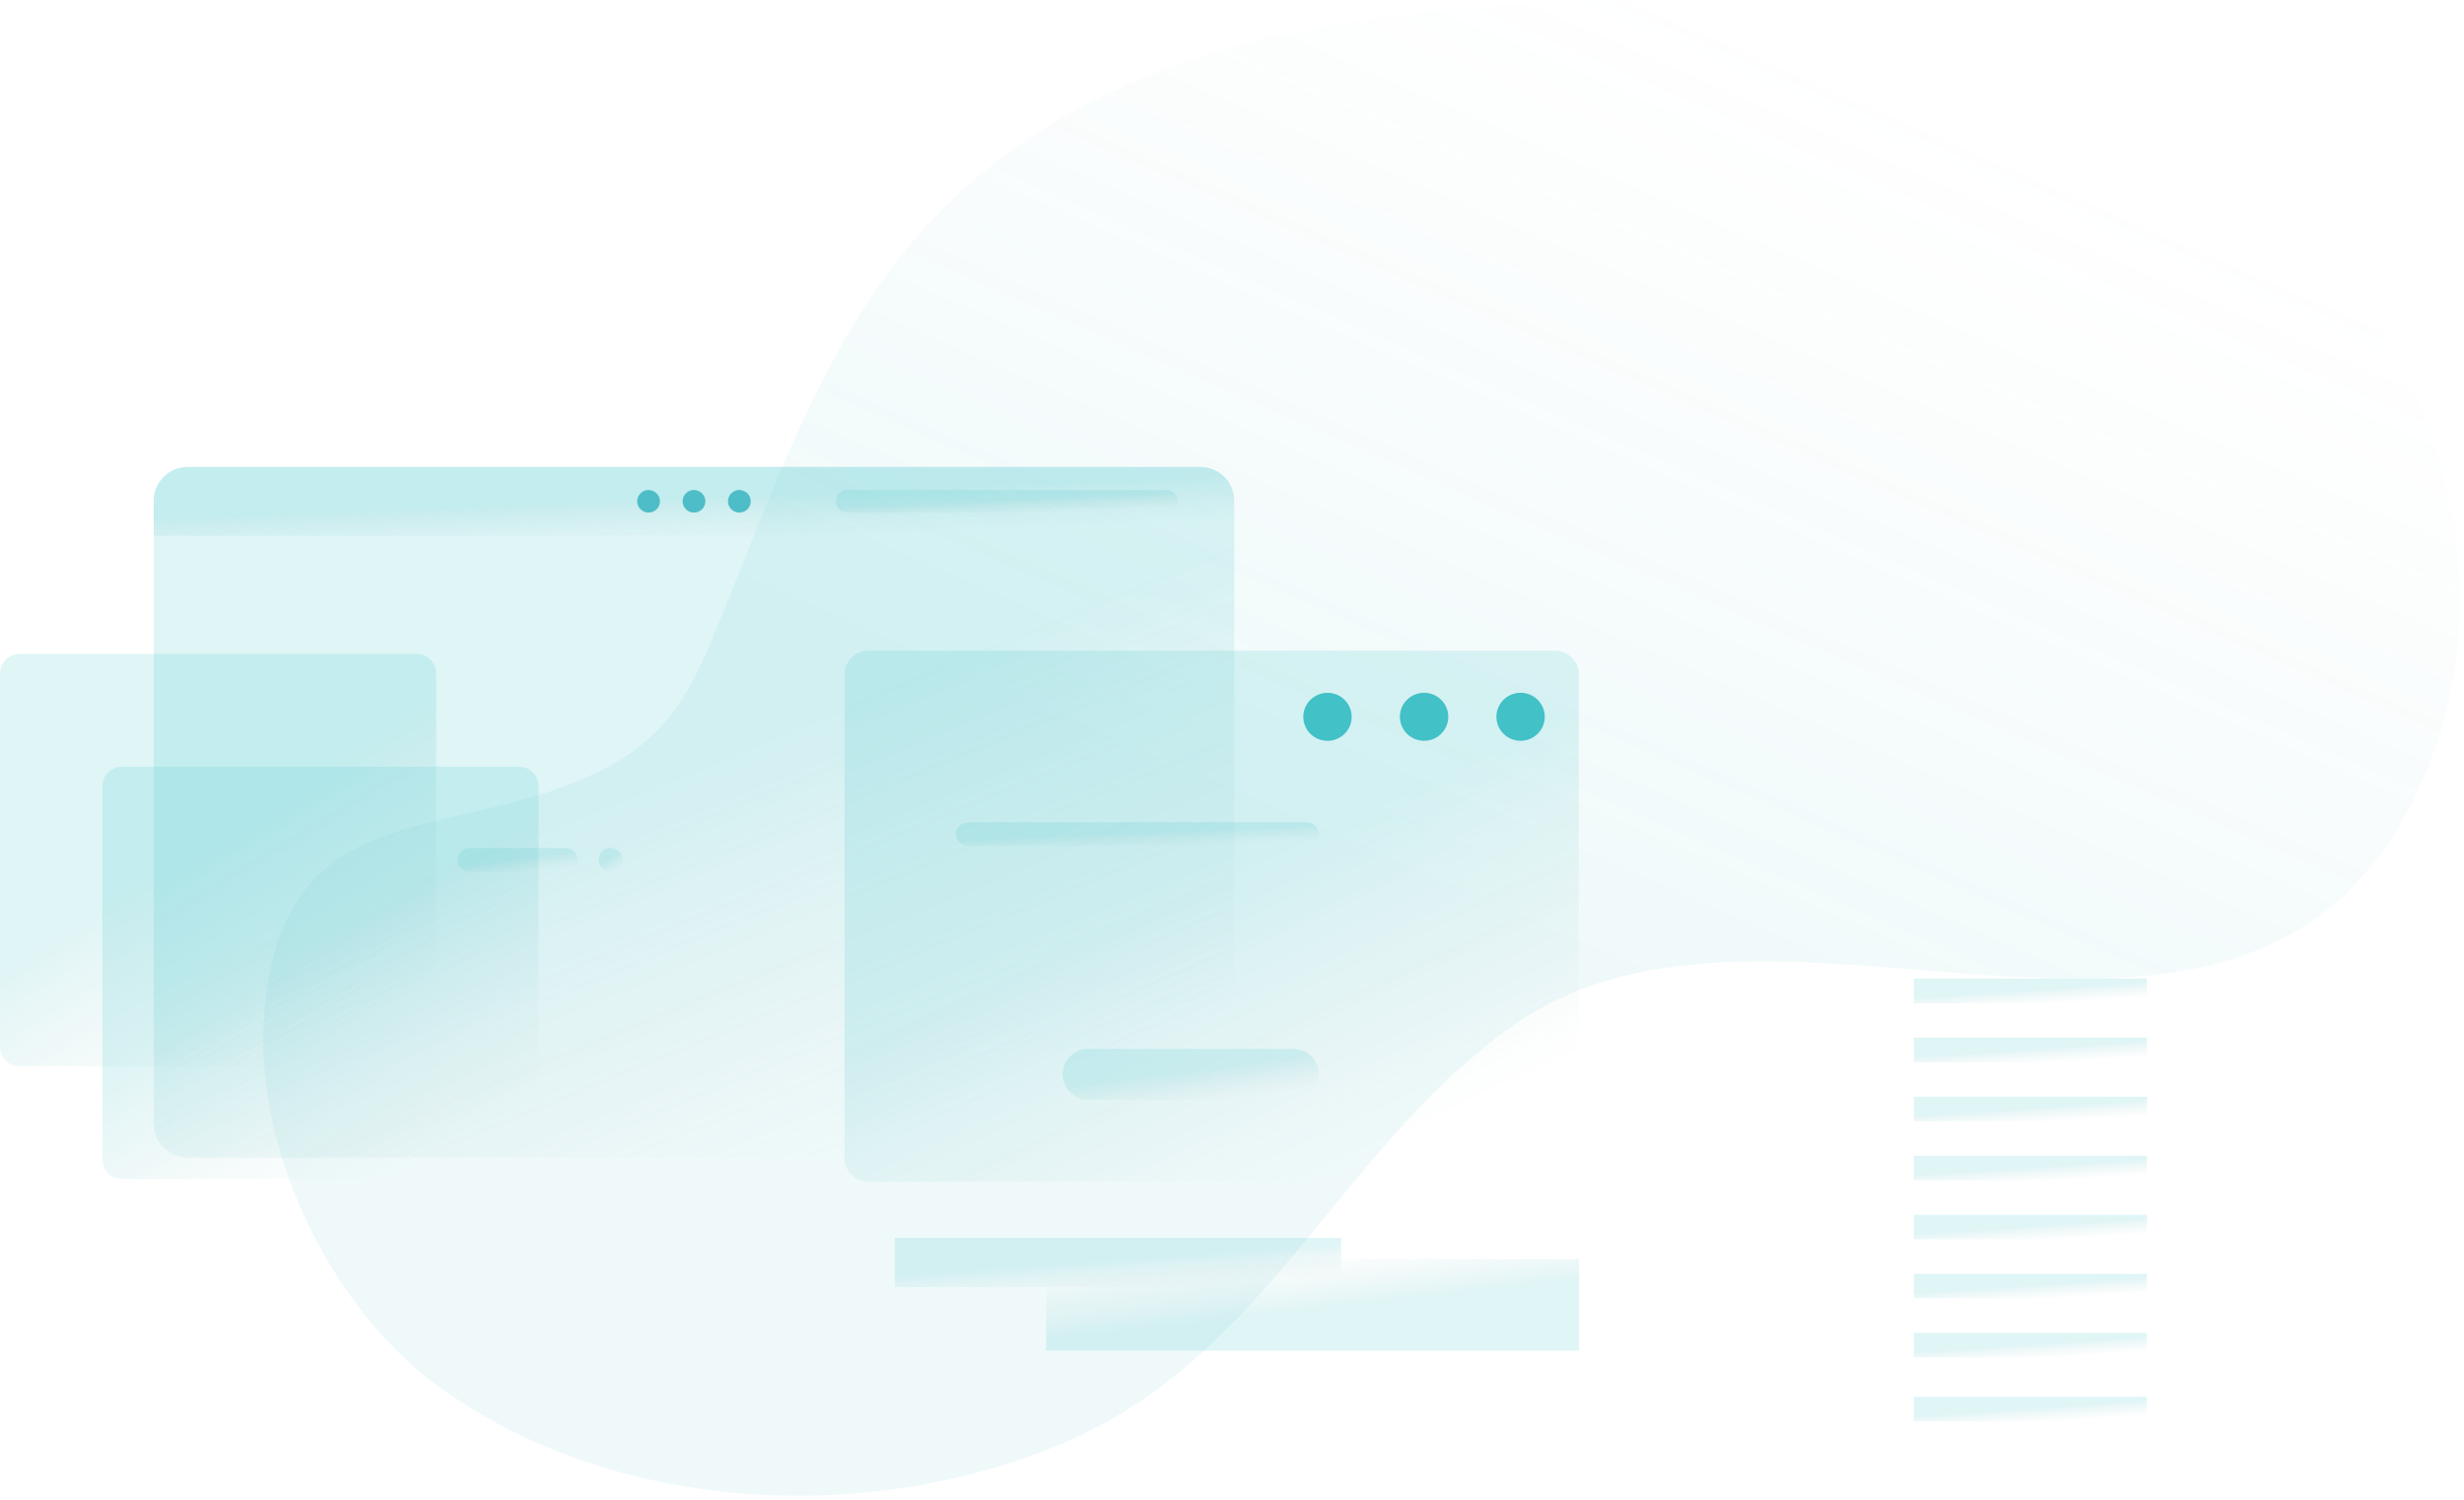 <svg width="496" height="302" viewBox="0 0 496 302" fill="none" xmlns="http://www.w3.org/2000/svg">
    <path opacity="0.5"
          d="M87.379 278.494C87.827 278.84 88.276 279.187 88.774 279.483C123.737 304.553 174.239 307.124 213.336 290.807C255.321 273.302 269.217 231.371 304.728 206.351C357.77 168.97 451.353 232.904 486.466 159.723C509.924 110.87 483.079 51.434 439.45 26.167C408.621 8.317 373.458 -0.336 337.848 0.01C286.599 0.504 228.377 3.471 189.529 42.287C166.17 65.725 155.662 99.348 143.161 129.115C137.782 141.972 132.403 149.982 118.657 156.212C89.371 169.513 57.496 160.415 53.313 202.643C50.623 230.036 65.565 261.88 87.379 278.494Z"
          fill="url(#paint0_linear)"/>
    <path d="M269.951 249.2H180.123V259.105H269.951V249.2Z" fill="url(#paint1_linear)"/>
    <path d="M241.574 94H37.824C34 94 30.941 97.076 30.941 100.83V226.214C30.941 230.009 34.04 233.045 37.824 233.045H241.574C245.398 233.045 248.457 229.969 248.457 226.214V100.83C248.457 97.036 245.398 94 241.574 94Z"
          fill="url(#paint2_linear)"/>
    <path d="M241.574 94H37.824C34 94 30.941 97.076 30.941 100.83V107.861H248.457V100.83C248.457 97.036 245.398 94 241.574 94Z"
          fill="url(#paint3_linear)"/>
    <path d="M132.856 100.911C132.856 102.149 131.85 103.188 130.562 103.188C129.314 103.188 128.268 102.189 128.268 100.911C128.268 99.673 129.274 98.634 130.562 98.634C131.81 98.674 132.856 99.673 132.856 100.911Z"
          fill="#4EBDC7"/>
    <path d="M141.993 100.911C141.993 102.149 140.987 103.188 139.699 103.188C138.451 103.188 137.405 102.189 137.405 100.911C137.405 99.673 138.411 98.634 139.699 98.634C140.947 98.674 141.993 99.673 141.993 100.911Z"
          fill="#4EBDC7"/>
    <path d="M151.13 100.911C151.13 102.149 150.124 103.188 148.836 103.188C147.588 103.188 146.542 102.189 146.542 100.911C146.542 99.673 147.548 98.634 148.836 98.634C150.124 98.674 151.13 99.673 151.13 100.911Z"
          fill="#4EBDC7"/>
    <path d="M234.812 103.188H170.571C169.323 103.188 168.277 102.189 168.277 100.911C168.277 99.673 169.283 98.634 170.571 98.634H234.812C236.06 98.634 237.106 99.633 237.106 100.911C237.106 102.189 236.1 103.188 234.812 103.188Z"
          fill="url(#paint4_linear)"/>
    <path d="M104.42 237.346H24.602C22.388 237.346 20.617 235.589 20.617 233.392V158.297C20.617 156.1 22.388 154.343 24.602 154.343H104.42C106.634 154.343 108.405 156.1 108.405 158.297V233.392C108.405 235.549 106.634 237.346 104.42 237.346Z"
          fill="url(#paint5_linear)"/>
    <path d="M83.802 214.642H3.985C1.771 214.642 0 212.884 0 210.687V135.593C0 133.396 1.771 131.638 3.985 131.638H83.802C86.016 131.638 87.787 133.396 87.787 135.593V210.687C87.787 212.844 86.016 214.642 83.802 214.642Z"
          fill="url(#paint6_linear)"/>
    <path d="M174.75 237.85H313.052C315.668 237.85 317.801 235.733 317.801 233.136V135.713C317.801 133.117 315.668 131 313.052 131H174.75C172.133 131 170 133.117 170 135.713V233.136C170 235.733 172.133 237.85 174.75 237.85Z"
          fill="url(#paint7_linear)"/>
    <path d="M113.879 175.511H94.478C93.15 175.511 92.063 174.432 92.063 173.114C92.063 171.796 93.15 170.717 94.478 170.717H113.879C115.207 170.717 116.294 171.796 116.294 173.114C116.294 174.432 115.207 175.511 113.879 175.511Z"
          fill="url(#paint8_linear)"/>
    <path d="M263.066 170.306H194.881C193.553 170.306 192.466 169.228 192.466 167.909C192.466 166.591 193.553 165.513 194.881 165.513H263.026C264.354 165.513 265.441 166.591 265.441 167.909C265.481 169.228 264.394 170.306 263.066 170.306Z"
          fill="url(#paint9_linear)"/>
    <path d="M122.895 175.471C124.229 175.471 125.31 174.398 125.31 173.074C125.31 171.751 124.229 170.678 122.895 170.678C121.561 170.678 120.48 171.751 120.48 173.074C120.48 174.398 121.561 175.471 122.895 175.471Z"
          fill="url(#paint10_linear)"/>
    <path d="M219.068 211.163H260.325C263.183 211.163 265.477 213.439 265.477 216.275C265.477 219.111 263.183 221.388 260.325 221.388H219.068C216.21 221.388 213.916 219.111 213.916 216.275C213.916 213.439 216.21 211.163 219.068 211.163Z"
          fill="url(#paint11_linear)"/>
    <path d="M432.173 197.009H385.263V201.962H432.173V197.009Z" fill="url(#paint12_linear)"/>
    <path d="M432.173 208.896H385.263V213.848H432.173V208.896Z" fill="url(#paint13_linear)"/>
    <path d="M432.173 220.781H385.263V225.733H432.173V220.781Z" fill="url(#paint14_linear)"/>
    <path d="M432.173 232.667H385.263V237.619H432.173V232.667Z" fill="url(#paint15_linear)"/>
    <path d="M432.173 244.553H385.263V249.505H432.173V244.553Z" fill="url(#paint16_linear)"/>
    <path d="M432.173 256.438H385.263V261.39H432.173V256.438Z" fill="url(#paint17_linear)"/>
    <path d="M432.173 268.324H385.263V273.276H432.173V268.324Z" fill="url(#paint18_linear)"/>
    <path d="M432.173 281.2H385.263V286.152H432.173V281.2Z" fill="url(#paint19_linear)"/>
    <path d="M210.597 271.88H317.866V253.466H210.597V271.88Z" fill="url(#paint20_linear)"/>
    <path d="M270.664 147.723C272.566 145.836 272.566 142.776 270.664 140.888C268.762 139.001 265.679 139.001 263.777 140.888C261.875 142.776 261.875 145.836 263.777 147.723C265.679 149.611 268.762 149.611 270.664 147.723Z"
          fill="#42C1C7"/>
    <path d="M291.407 145.401C292.022 142.802 290.398 140.201 287.779 139.591C285.161 138.98 282.54 140.592 281.925 143.191C281.31 145.789 282.934 148.391 285.553 149.001C288.171 149.611 290.792 147.999 291.407 145.401Z"
          fill="#42C1C7"/>
    <path d="M307.969 148.756C310.451 147.727 311.623 144.896 310.586 142.433C309.549 139.97 306.696 138.808 304.214 139.837C301.732 140.866 300.561 143.697 301.598 146.16C302.635 148.623 305.487 149.785 307.969 148.756Z"
          fill="#42C1C7"/>
    <defs>
        <linearGradient id="paint0_linear" x1="153.068" y1="118.741" x2="226.182" y2="-48.562"
                        gradientUnits="userSpaceOnUse">
            <stop stop-color="#42C1C7" stop-opacity="0.17"/>
            <stop offset="1" stop-color="#87B6B8" stop-opacity="0"/>
        </linearGradient>
        <linearGradient id="paint1_linear" x1="200.452" y1="255.199" x2="200.914" y2="261.721"
                        gradientUnits="userSpaceOnUse">
            <stop stop-color="#42C1C7" stop-opacity="0.17"/>
            <stop offset="1" stop-color="#87B6B8" stop-opacity="0"/>
        </linearGradient>
        <linearGradient id="paint2_linear" x1="80.169" y1="178.212" x2="112.477" y2="256.971"
                        gradientUnits="userSpaceOnUse">
            <stop stop-color="#42C1C7" stop-opacity="0.17"/>
            <stop offset="1" stop-color="#87B6B8" stop-opacity="0"/>
        </linearGradient>
        <linearGradient id="paint3_linear" x1="80.169" y1="102.395" x2="80.543" y2="111.551"
                        gradientUnits="userSpaceOnUse">
            <stop stop-color="#42C1C7" stop-opacity="0.17"/>
            <stop offset="1" stop-color="#87B6B8" stop-opacity="0"/>
        </linearGradient>
        <linearGradient id="paint4_linear" x1="183.854" y1="101.392" x2="183.982" y2="104.4"
                        gradientUnits="userSpaceOnUse">
            <stop stop-color="#42C1C7" stop-opacity="0.17"/>
            <stop offset="1" stop-color="#87B6B8" stop-opacity="0"/>
        </linearGradient>
        <linearGradient id="paint5_linear" x1="40.485" y1="204.614" x2="64.845" y2="244.76"
                        gradientUnits="userSpaceOnUse">
            <stop stop-color="#42C1C7" stop-opacity="0.17"/>
            <stop offset="1" stop-color="#87B6B8" stop-opacity="0"/>
        </linearGradient>
        <linearGradient id="paint6_linear" x1="19.868" y1="181.909" x2="44.227" y2="222.056"
                        gradientUnits="userSpaceOnUse">
            <stop stop-color="#42C1C7" stop-opacity="0.17"/>
            <stop offset="1" stop-color="#87B6B8" stop-opacity="0"/>
        </linearGradient>
        <linearGradient id="paint7_linear" x1="203.45" y1="195.713" x2="230.443" y2="253.898"
                        gradientUnits="userSpaceOnUse">
            <stop stop-color="#42C1C7" stop-opacity="0.17"/>
            <stop offset="1" stop-color="#87B6B8" stop-opacity="0"/>
        </linearGradient>
        <linearGradient id="paint8_linear" x1="97.547" y1="173.62" x2="97.943" y2="176.742"
                        gradientUnits="userSpaceOnUse">
            <stop stop-color="#42C1C7" stop-opacity="0.17"/>
            <stop offset="1" stop-color="#87B6B8" stop-opacity="0"/>
        </linearGradient>
        <linearGradient id="paint9_linear" x1="208.982" y1="168.416" x2="209.115" y2="171.582"
                        gradientUnits="userSpaceOnUse">
            <stop stop-color="#42C1C7" stop-opacity="0.17"/>
            <stop offset="1" stop-color="#87B6B8" stop-opacity="0"/>
        </linearGradient>
        <linearGradient id="paint10_linear" x1="121.573" y1="173.581" x2="123.01" y2="175.837"
                        gradientUnits="userSpaceOnUse">
            <stop stop-color="#42C1C7" stop-opacity="0.17"/>
            <stop offset="1" stop-color="#87B6B8" stop-opacity="0"/>
        </linearGradient>
        <linearGradient id="paint11_linear" x1="225.585" y1="217.356" x2="226.433" y2="224.015"
                        gradientUnits="userSpaceOnUse">
            <stop stop-color="#42C1C7" stop-opacity="0.17"/>
            <stop offset="1" stop-color="#87B6B8" stop-opacity="0"/>
        </linearGradient>
        <linearGradient id="paint12_linear" x1="395.88" y1="200.009" x2="396.101" y2="203.271"
                        gradientUnits="userSpaceOnUse">
            <stop stop-color="#42C1C7" stop-opacity="0.17"/>
            <stop offset="1" stop-color="#87B6B8" stop-opacity="0"/>
        </linearGradient>
        <linearGradient id="paint13_linear" x1="395.88" y1="211.895" x2="396.101" y2="215.158"
                        gradientUnits="userSpaceOnUse">
            <stop stop-color="#42C1C7" stop-opacity="0.17"/>
            <stop offset="1" stop-color="#87B6B8" stop-opacity="0"/>
        </linearGradient>
        <linearGradient id="paint14_linear" x1="395.88" y1="223.78" x2="396.101" y2="227.043"
                        gradientUnits="userSpaceOnUse">
            <stop stop-color="#42C1C7" stop-opacity="0.17"/>
            <stop offset="1" stop-color="#87B6B8" stop-opacity="0"/>
        </linearGradient>
        <linearGradient id="paint15_linear" x1="395.88" y1="235.666" x2="396.101" y2="238.928"
                        gradientUnits="userSpaceOnUse">
            <stop stop-color="#42C1C7" stop-opacity="0.17"/>
            <stop offset="1" stop-color="#87B6B8" stop-opacity="0"/>
        </linearGradient>
        <linearGradient id="paint16_linear" x1="395.88" y1="247.552" x2="396.101" y2="250.814"
                        gradientUnits="userSpaceOnUse">
            <stop stop-color="#42C1C7" stop-opacity="0.17"/>
            <stop offset="1" stop-color="#87B6B8" stop-opacity="0"/>
        </linearGradient>
        <linearGradient id="paint17_linear" x1="395.88" y1="259.437" x2="396.101" y2="262.699"
                        gradientUnits="userSpaceOnUse">
            <stop stop-color="#42C1C7" stop-opacity="0.17"/>
            <stop offset="1" stop-color="#87B6B8" stop-opacity="0"/>
        </linearGradient>
        <linearGradient id="paint18_linear" x1="395.88" y1="271.324" x2="396.101" y2="274.586"
                        gradientUnits="userSpaceOnUse">
            <stop stop-color="#42C1C7" stop-opacity="0.17"/>
            <stop offset="1" stop-color="#87B6B8" stop-opacity="0"/>
        </linearGradient>
        <linearGradient id="paint19_linear" x1="395.88" y1="284.2" x2="396.101" y2="287.462"
                        gradientUnits="userSpaceOnUse">
            <stop stop-color="#42C1C7" stop-opacity="0.17"/>
            <stop offset="1" stop-color="#87B6B8" stop-opacity="0"/>
        </linearGradient>
        <linearGradient id="paint20_linear" x1="293.589" y1="260.728" x2="292.263" y2="248.689"
                        gradientUnits="userSpaceOnUse">
            <stop stop-color="#42C1C7" stop-opacity="0.17"/>
            <stop offset="1" stop-color="#87B6B8" stop-opacity="0"/>
        </linearGradient>
    </defs>
</svg>

